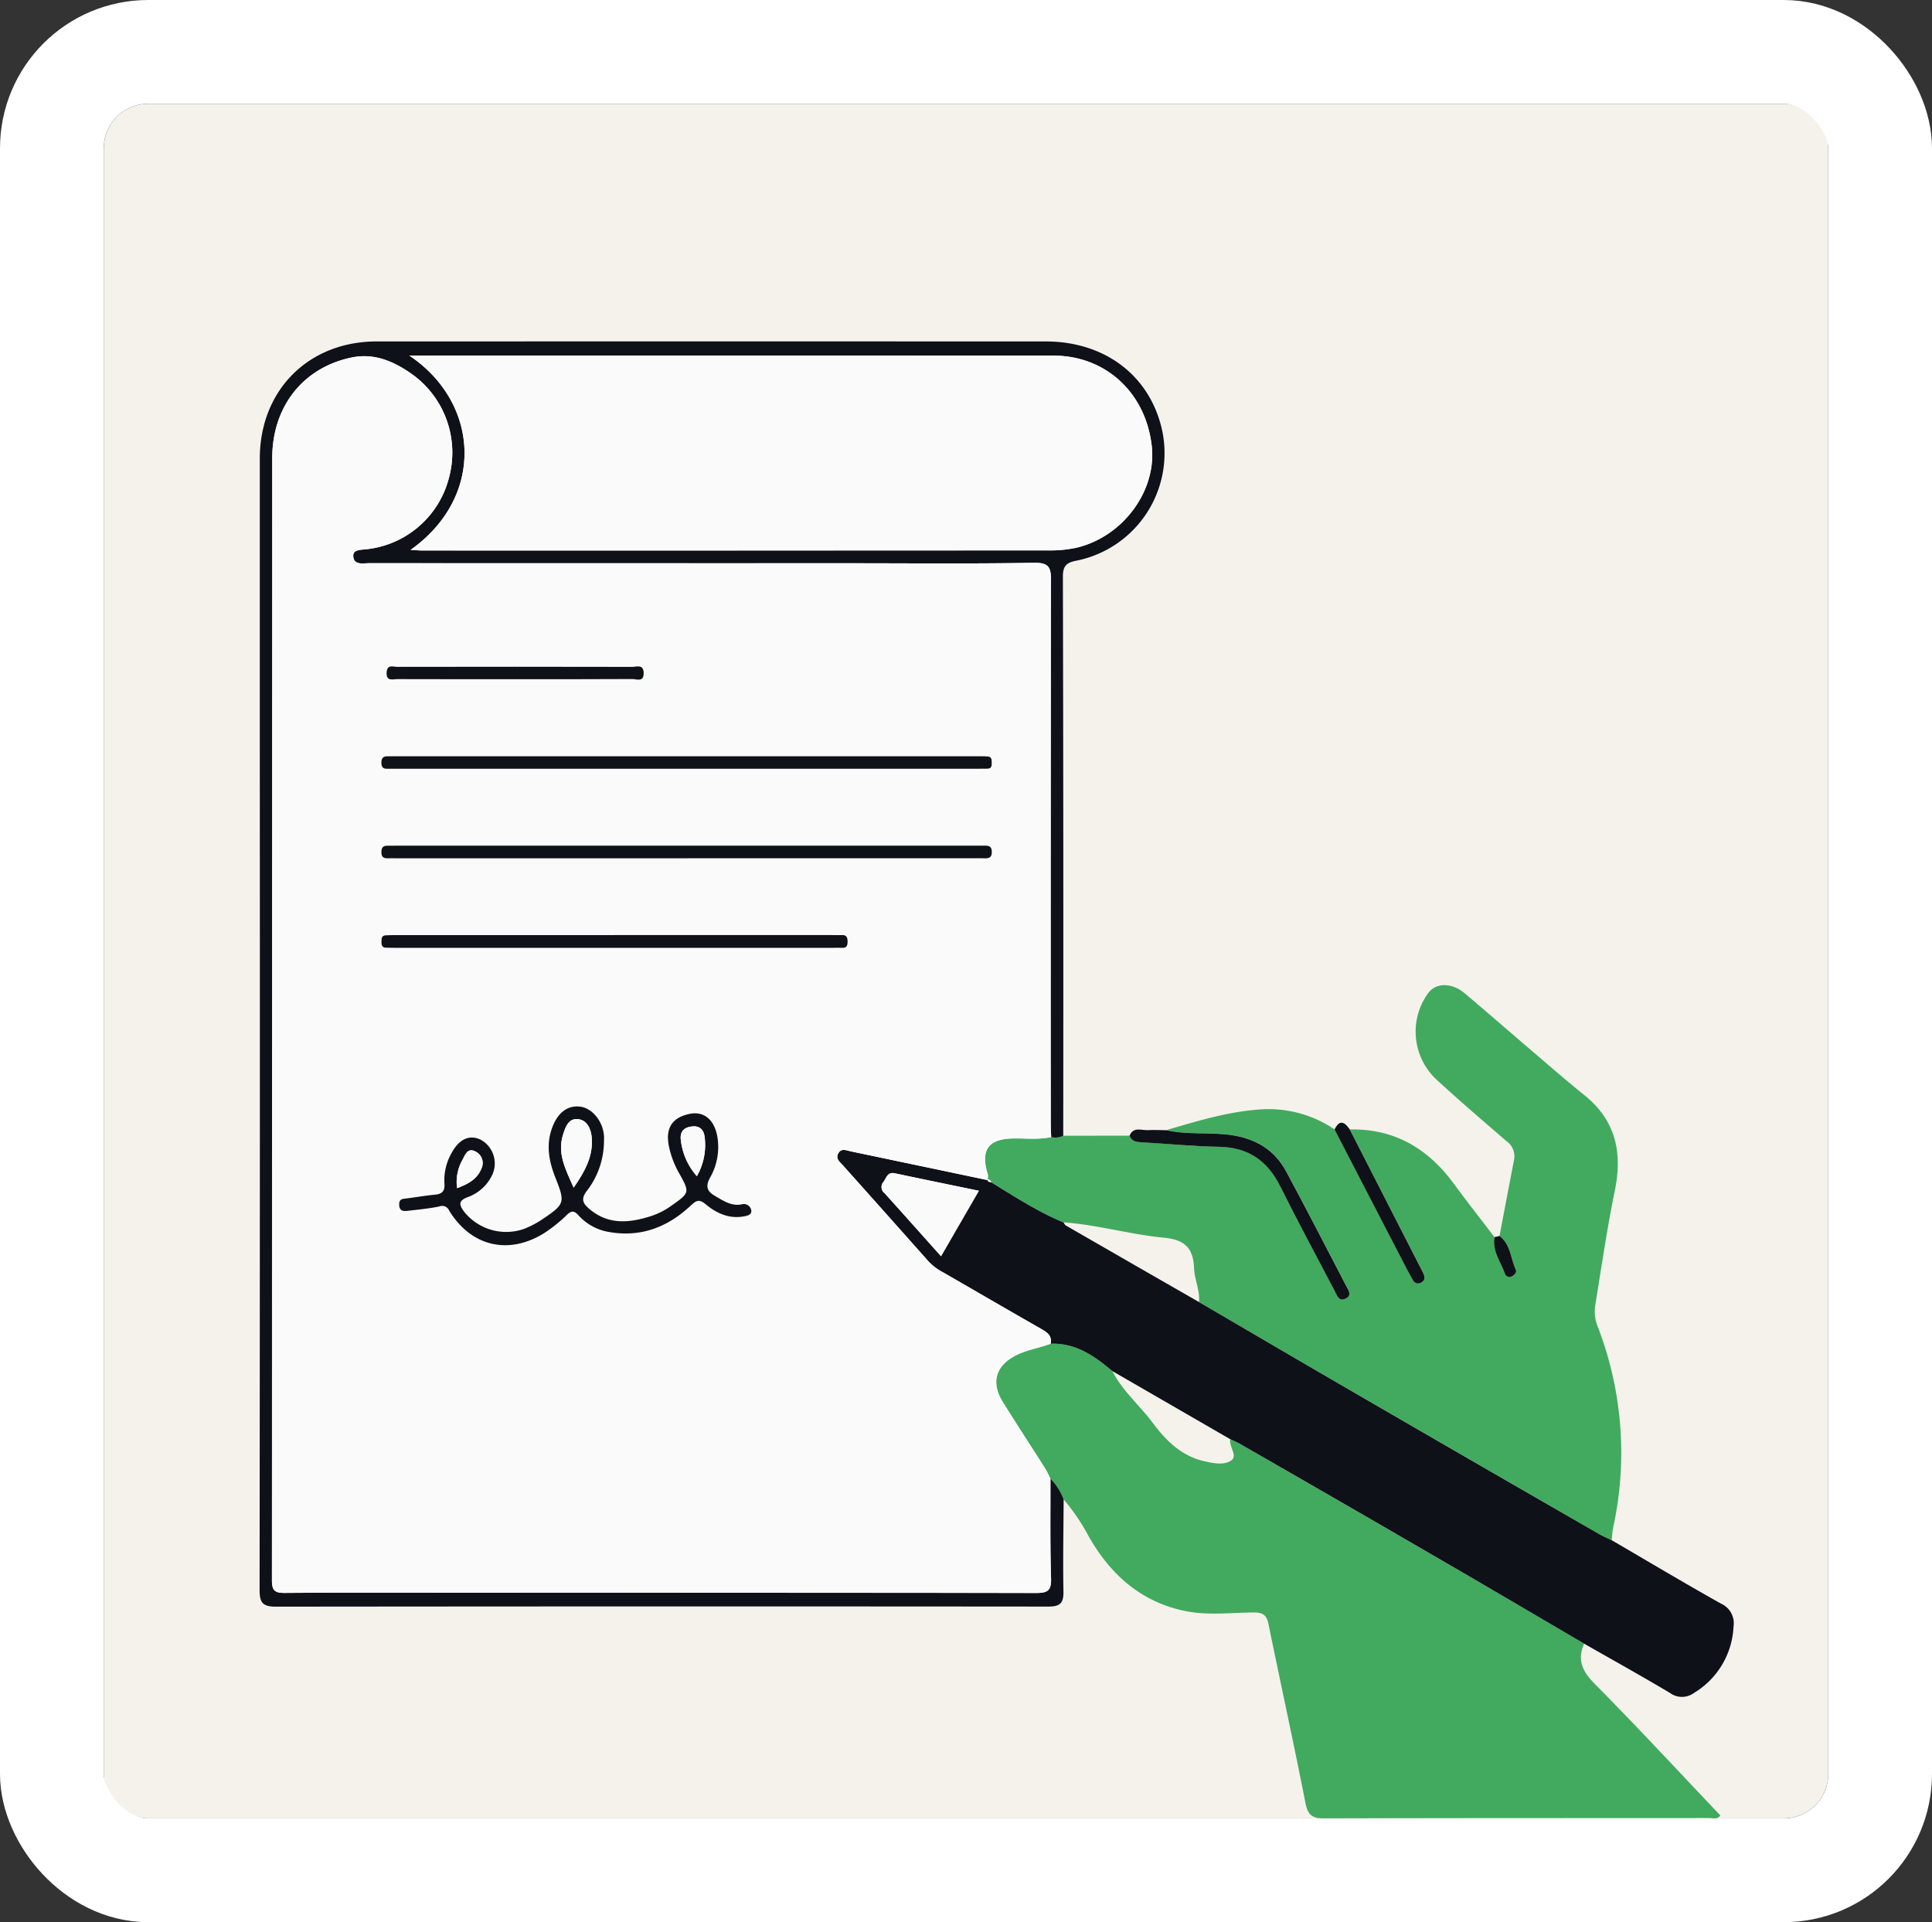 <svg xmlns="http://www.w3.org/2000/svg" xmlns:xlink="http://www.w3.org/1999/xlink" width="391" height="389" viewBox="0 0 391 389">
  <rect x="0" y="0" width="391" height="389" fill="#333333" stroke="none"/>
  <defs>
    <clipPath id="clip-path">
      <rect id="Rectangle_117" data-name="Rectangle 117" width="298.317" height="298.909" fill="none"/>
    </clipPath>
  </defs>
  <g id="Group_81" data-name="Group 81" transform="translate(1996.988 -5898.5)">
    <g id="Rectangle_149" data-name="Rectangle 149" transform="translate(-1975.988 5919.5)" fill="#f5f2ec" stroke="#fff" stroke-width="21">
      <rect width="349" height="347" rx="9" stroke="none"/>
      <rect x="-10.5" y="-10.5" width="370" height="368" rx="19.5" fill="none"/>
    </g>
    <g id="Group_74" data-name="Group 74" transform="translate(-1944.453 5967.591)">
      <g id="Group_36" data-name="Group 36" clip-path="url(#clip-path)">
        <path id="Path_4839" data-name="Path 4839" d="M324.285,251.461c8.995-.185,15.792,3.815,21.014,10.924,2.7,3.671,5.517,7.251,8.28,10.872-.5,2.774,1.22,4.927,2.073,7.317a1,1,0,0,0,1.406.642c.534-.259,1.084-.827.832-1.368-1.067-2.294-1.045-5.124-3.3-6.837.979-5.138,1.948-10.277,2.944-15.412a3.745,3.745,0,0,0-1.561-3.795c-4.779-4.131-9.585-8.236-14.225-12.519a13.258,13.258,0,0,1-1.654-17.333c1.556-2.212,4.781-2.289,7.458-.039,4.389,3.689,8.7,7.468,13.064,11.191,3.7,3.154,7.351,6.358,11.135,9.4,6.354,5.113,7.763,11.6,6.175,19.333-1.578,7.684-2.693,15.465-3.963,23.21a8.06,8.06,0,0,0,.49,4.282,70.806,70.806,0,0,1,3.148,40.64c-.178.852-.215,1.735-.315,2.6-.859-.419-1.749-.787-2.575-1.263q-24.3-14.008-48.577-28.046c-10.8-6.261-21.573-12.584-32.357-18.879.21-2.373-.929-4.574-1.005-6.854-.138-4.121-1.978-5.776-6.093-6.165-6.817-.644-13.462-2.619-20.325-3.1-5.194-2.151-9.881-5.212-14.646-8.134a.657.657,0,0,0-.75-.551l-.012.111a2.381,2.381,0,0,0-.081-1.693c-1.212-4.507.436-6.6,5.139-6.713,2.619-.062,5.256.28,7.857-.29a3.671,3.671,0,0,0,2.444-.257l13.421-.021c.475,1.24,1.525,1.275,2.633,1.338,5.152.294,10.3.823,15.452.9,5.92.093,9.823,2.8,12.421,8.017,3.543,7.12,7.321,14.125,11.022,21.165.46.875.794,2.252,2.248,1.514,1.3-.663.527-1.665.1-2.493-4.037-7.743-8.025-15.511-12.165-23.2-2.373-4.407-6.225-6.685-11.205-7.383-4.349-.609-8.77,0-13.078-.976,6.3-1.841,12.572-3.779,19.189-4.2a23.778,23.778,0,0,1,14.877,4.06q7.352,14.2,14.705,28.4c.356.688.753,1.356,1.125,2.036a1.176,1.176,0,0,0,1.723.521c.766-.382.755-1.078.456-1.756-.312-.71-.7-1.386-1.053-2.078l-13.883-27.131" transform="translate(-103.653 -91.976)" fill="#41aa5e"/>
        <path id="Path_4840" data-name="Path 4840" d="M373.324,406.744c-1.491,3.32-.335,5.634,2.174,8.168,8.614,8.7,16.936,17.694,25.386,26.591-.66.907-1.5.519-2.2.519-26.018.026-52.035-.006-78.052.079-2.464.008-3.256-.785-3.728-3.191-2.371-12.091-5.018-24.126-7.483-36.2-.373-1.825-1.236-2.3-2.995-2.288-4.571.039-9.2.639-13.7-.259-8.989-1.793-15.235-7.327-19.686-15.157a41.338,41.338,0,0,0-5.059-7.453,11.821,11.821,0,0,0-2.674-4.206c-.352-.685-.651-1.4-1.063-2.052-2.852-4.5-5.774-8.95-8.582-13.474-2.559-4.121-1.309-7.6,3.109-9.637,2.131-.982,4.423-1.321,6.578-2.144,5.066-.2,8.864,2.466,12.483,5.533,2.05,4.021,5.524,6.932,8.18,10.484s5.71,6.621,10.211,7.706c1.888.455,4.112.941,5.654-.083,1.419-.943-.491-2.81-.173-4.314.606.284,1.237.526,1.815.859q20.512,11.821,41.01,23.667c9.621,5.58,19.2,11.231,28.8,16.851" transform="translate(-105.254 -143.195)" fill="#41aa5e"/>
        <path id="Path_4841" data-name="Path 4841" d="M350.618,379.066c-9.6-5.62-19.177-11.271-28.8-16.851q-20.479-11.878-41.01-23.667c-.578-.333-1.209-.574-1.814-.858L255.124,323.9c-3.619-3.067-7.417-5.73-12.483-5.532.337-1.7-.792-2.358-2.044-3.072-6.565-3.744-13.092-7.553-19.64-11.324a11.435,11.435,0,0,1-3.01-2.241q-8.609-9.715-17.273-19.381c-.635-.712-1.593-1.373-1.025-2.474.6-1.16,1.671-.625,2.591-.432q13.8,2.895,27.6,5.8l.013-.111c.049.457.405.5.75.551,4.765,2.922,9.453,5.983,14.646,8.134.161.215.275.511.489.634q13.459,7.755,26.935,15.483c10.784,6.295,21.553,12.618,32.357,18.879q24.266,14.061,48.577,28.046c.827.477,1.716.845,2.575,1.263,7.362,4.294,14.683,8.666,22.117,12.834a4.352,4.352,0,0,1,2.544,4.677,16.537,16.537,0,0,1-8.041,13.428,4.082,4.082,0,0,1-4.795-.008c-5.738-3.423-11.582-6.668-17.385-9.981M220.456,300.659l7.661-13.247c-5.833-1.209-11.425-2.351-17.007-3.536-1.506-.32-1.681.916-2.286,1.723a1.564,1.564,0,0,0,.205,2.3c3.769,4.167,7.5,8.369,11.426,12.764" transform="translate(-82.547 -115.518)" fill="#0f1119"/>
        <path id="Path_4842" data-name="Path 4842" d="M160.051,230.152a11.816,11.816,0,0,1,2.674,4.206c-.029,6.233-.161,12.471-.038,18.7.047,2.38-.812,2.985-3.057,2.984q-78.213-.069-156.427.017c-2.686,0-3.206-.968-3.2-3.416Q.088,166.4.043,80.158q0-28.212,0-56.424C.043,9.9,9.88.011,23.7.008q67.689-.017,135.376,0c11.979,0,21.061,6.893,23.544,17.807a22.192,22.192,0,0,1-17.247,26.549c-2.04.391-2.8,1-2.8,3.264q.134,56.57.07,113.14a3.7,3.7,0,0,1-2.443.26c-.029-.971-.085-1.944-.086-2.917q-.008-54.808.055-109.615c.007-2.757-.4-3.745-3.5-3.691-12.47.22-24.945.092-37.419.092q-48.529,0-97.058-.011c-1.211,0-2.943.426-3.213-1.178-.266-1.584,1.387-1.5,2.51-1.632A19.375,19.375,0,0,0,38.316,27.638,19.511,19.511,0,0,0,30.927,6.691C27.306,4.11,23.292,2.3,18.669,3.25c-9.821,2.015-16.1,9.9-16.108,20.376Q2.517,137.187,2.5,250.749c0,2.1.631,2.545,2.61,2.531,11.888-.089,23.777-.043,35.666-.043q58.176,0,116.353.056c2.386,0,3.133-.489,3.053-2.992-.215-6.711-.107-13.432-.127-20.148M30.556,42.2c1.095.057,1.676.115,2.256.115q63.3.006,126.592-.018a25.974,25.974,0,0,0,5.8-.513c9.507-2.2,16.382-11.527,15.348-20.63-1.224-10.778-9.33-18.268-19.894-18.273Q96.782,2.85,32.9,2.869H30.3c14.185,9.463,15.51,28.492.256,39.327" transform="translate(0 0)" fill="#0f1119"/>
        <path id="Path_4843" data-name="Path 4843" d="M307.79,272.231c4.308.977,8.729.367,13.078.977,4.98.7,8.831,2.977,11.2,7.383,4.14,7.687,8.129,15.456,12.165,23.2.431.828,1.209,1.831-.095,2.493-1.454.739-1.788-.638-2.249-1.513-3.7-7.041-7.478-14.045-11.022-21.165-2.6-5.221-6.5-7.923-12.421-8.017-5.154-.081-10.3-.611-15.452-.9-1.108-.063-2.157-.1-2.633-1.339.775-1.886,2.4-1.06,3.721-1.134,1.23-.069,2.467.008,3.7.021" transform="translate(-124.299 -112.598)" fill="#0f1119"/>
        <path id="Path_4844" data-name="Path 4844" d="M374.221,271.115,388.1,298.247c.353.692.74,1.368,1.053,2.078.3.678.309,1.374-.456,1.756a1.176,1.176,0,0,1-1.723-.521c-.372-.68-.768-1.348-1.125-2.036q-7.358-14.2-14.705-28.4c1.019-2.111,2.045-1.52,3.074-.009" transform="translate(-153.589 -111.63)" fill="#0f1119"/>
        <path id="Path_4845" data-name="Path 4845" d="M427.312,308.84c2.258,1.713,2.236,4.543,3.3,6.837.251.541-.3,1.11-.832,1.368a1,1,0,0,1-1.406-.642c-.852-2.39-2.576-4.543-2.073-7.317l1.009-.247" transform="translate(-176.376 -127.805)" fill="#0f1119"/>
        <path id="Path_4846" data-name="Path 4846" d="M161.814,232.265c.02,6.716-.088,13.438.127,20.148.08,2.5-.667,3-3.052,2.992q-58.178-.119-116.353-.056c-11.888,0-23.777-.045-35.665.043-1.979.015-2.611-.429-2.61-2.531Q4.345,139.3,4.323,25.738c0-10.478,6.288-18.36,16.109-20.375,4.623-.948,8.637.86,12.258,3.441a19.512,19.512,0,0,1,7.389,20.947A19.375,19.375,0,0,1,23.254,44.189c-1.123.128-2.776.048-2.51,1.632.27,1.6,2,1.178,3.213,1.178q48.528.021,97.058.012c12.473,0,24.949.127,37.419-.092,3.106-.055,3.51.934,3.5,3.69q-.138,54.808-.054,109.616c0,.973.056,1.946.084,2.916-2.6.567-5.239.225-7.858.287-4.7.111-6.351,2.205-5.138,6.713a2.383,2.383,0,0,1,.081,1.693q-13.8-2.9-27.6-5.8c-.92-.193-1.992-.729-2.591.432-.568,1.1.389,1.761,1.025,2.473q8.645,9.684,17.273,19.381a11.43,11.43,0,0,0,3.009,2.24c6.549,3.772,13.076,7.581,19.64,11.325,1.252.714,2.382,1.367,2.044,3.071-2.154.823-4.447,1.161-6.578,2.143-4.417,2.037-5.668,5.516-3.109,9.637,2.809,4.524,5.73,8.977,8.583,13.474.411.648.71,1.366,1.063,2.052M71.457,164.23c0-.487.039-.977-.006-1.459-.276-2.953-2.444-5.522-4.863-5.791-2.663-.3-4.7,1.424-5.764,4.711-1.087,3.354-.43,6.538.805,9.664,1.985,5.026,1.945,5.334-2.57,8.381a18.948,18.948,0,0,1-3.852,2.02,10.907,10.907,0,0,1-12.031-3.483c-.992-1.344-1.291-2.2.662-2.958a8.744,8.744,0,0,0,5.045-4.6,5.484,5.484,0,0,0-2.355-7.028c-2.262-1.1-4.382-.162-5.9,2.679a11.04,11.04,0,0,0-1.457,6.153c.119,1.44-.367,2.135-1.846,2.274-1.933.182-3.851.518-5.778.766-.777.1-1.546.039-1.529,1.237.019,1.325.814,1.382,1.744,1.271,2.122-.254,4.26-.449,6.349-.875a1.539,1.539,0,0,1,2.031.857c4.464,7.259,12.045,9.029,19.274,4.495a29.843,29.843,0,0,0,4.534-3.65c.919-.867,1.42-.909,2.313.042a10.681,10.681,0,0,0,5.7,3.317c6.642,1.341,12.273-.749,17.071-5.258,1.127-1.059,1.706-1.338,3.009-.253,2.123,1.766,4.6,2.944,7.511,2.487.73-.114,1.8-.288,1.729-1.166a1.527,1.527,0,0,0-1.9-1.312c-2.131.447-3.75-.712-5.417-1.669-1.5-.861-2.091-1.793-1.056-3.7a12.526,12.526,0,0,0,1.471-8.446c-.654-3.381-2.743-5.072-5.594-4.48-3.5.725-4.87,2.824-4.223,6.365a18.537,18.537,0,0,0,2.134,5.695c2.141,3.845,2.114,3.9-1.561,6.5a15.25,15.25,0,0,1-4.134,2.115c-4.43,1.43-8.755,1.845-12.626-1.541-1.177-1.03-1.588-1.881-.5-3.4a16.561,16.561,0,0,0,3.577-9.95M88.044,88.6H146.76c.778,0,1.558,0,2.336-.019.836-.018.845-.617.838-1.223s-.014-1.209-.829-1.251c-.68-.035-1.363-.033-2.044-.033q-58.862,0-117.723,0c-.584,0-1.168.008-1.752.009-.847,0-1.168.41-1.169,1.267s.282,1.274,1.16,1.252c.681-.017,1.363,0,2.045,0H88.044m.352,18.118h58.125c.585,0,1.17-.022,1.753,0,.953.043,1.708-.006,1.674-1.328-.036-1.38-.938-1.21-1.8-1.22-.487-.006-.974,0-1.461,0H29.268c-.584,0-1.168,0-1.753.01-.894.013-1.1.53-1.1,1.339,0,.884.392,1.219,1.223,1.2.681-.016,1.363,0,2.045,0H88.4M73.45,122.26q-21.923,0-43.844,0c-.779,0-1.559,0-2.337.046-.8.045-.844.638-.835,1.252s.008,1.2.831,1.239c.681.029,1.363.034,2.045.034q44.282,0,88.566,0c.584,0,1.17-.031,1.753,0,.941.057,1.146-.477,1.133-1.271-.012-.773-.182-1.345-1.13-1.307-.681.027-1.363,0-2.046,0H73.45M53.267,70.478c7.973,0,15.946.021,23.92-.03.869-.005,2.332.7,2.305-1.217-.025-1.851-1.44-1.238-2.337-1.24q-23.775-.054-47.548-.005c-.817,0-2.035-.562-2.13,1.12-.106,1.883,1.229,1.355,2.162,1.359,7.876.027,15.752.015,23.628.015" transform="translate(-1.762 -2.114)" fill="#fafafb"/>
        <path id="Path_4847" data-name="Path 4847" d="M252.042,289.9c-.345-.054-.7-.094-.75-.551a.655.655,0,0,1,.75.551" transform="translate(-103.99 -119.735)" fill="#fafafb"/>
        <path id="Path_4848" data-name="Path 4848" d="M226.766,303.959c-3.927-4.4-7.657-8.6-11.426-12.764a1.564,1.564,0,0,1-.205-2.3c.6-.807.78-2.043,2.286-1.723,5.582,1.186,11.174,2.328,17.007,3.536l-7.661,13.247" transform="translate(-88.857 -118.818)" fill="#fafafb"/>
        <path id="Path_4849" data-name="Path 4849" d="M51.947,44.22C67.2,33.385,65.876,14.356,51.691,4.893h2.6q63.881,0,127.762.008c10.564,0,18.67,7.495,19.894,18.273,1.034,9.1-5.842,18.427-15.348,20.63a25.974,25.974,0,0,1-5.8.513q-63.3.041-126.592.018c-.58,0-1.161-.057-2.256-.115" transform="translate(-21.391 -2.024)" fill="#fafafb"/>
        <path id="Path_4850" data-name="Path 4850" d="M89.643,271.425a16.567,16.567,0,0,1-3.577,9.95c-1.089,1.518-.677,2.369.5,3.4,3.871,3.386,8.195,2.971,12.626,1.542a15.264,15.264,0,0,0,4.133-2.115c3.674-2.6,3.7-2.655,1.562-6.5a18.519,18.519,0,0,1-2.134-5.694c-.648-3.542.725-5.641,4.222-6.366,2.852-.591,4.939,1.1,5.594,4.48a12.527,12.527,0,0,1-1.471,8.447c-1.035,1.909-.443,2.84,1.056,3.7,1.667.958,3.285,2.116,5.416,1.669a1.528,1.528,0,0,1,1.9,1.313c.072.879-1,1.052-1.73,1.167-2.913.457-5.388-.722-7.51-2.487-1.3-1.085-1.882-.806-3.009.253-4.8,4.509-10.429,6.6-17.072,5.258a10.682,10.682,0,0,1-5.7-3.316c-.893-.95-1.395-.909-2.314-.042a29.877,29.877,0,0,1-4.534,3.649c-7.228,4.535-14.81,2.765-19.274-4.495a1.541,1.541,0,0,0-2.031-.857c-2.089.427-4.227.621-6.349.875-.931.111-1.726.055-1.744-1.271-.018-1.2.752-1.137,1.529-1.237,1.927-.248,3.845-.584,5.779-.766,1.478-.139,1.965-.835,1.846-2.274a11.031,11.031,0,0,1,1.458-6.154c1.516-2.841,3.637-3.777,5.9-2.679a5.483,5.483,0,0,1,2.354,7.028,8.739,8.739,0,0,1-5.045,4.6c-1.953.754-1.655,1.615-.662,2.958a10.906,10.906,0,0,0,12.031,3.483,18.924,18.924,0,0,0,3.852-2.019c4.515-3.048,4.555-3.355,2.57-8.381-1.235-3.126-1.892-6.311-.805-9.664,1.065-3.286,3.1-5.007,5.764-4.711,2.419.268,4.586,2.838,4.863,5.79.045.482.006.972.006,1.459m-6.134,9.146c2.286-3.291,3.985-6.391,3.66-10.158-.146-1.689-.912-3.472-2.718-3.7-1.985-.247-2.6,1.567-3.108,3.194-1.169,3.779.536,6.973,2.167,10.663m24.935-2.32a12.7,12.7,0,0,0,1.579-7.915c-.186-1.4-.905-2.3-2.507-2.15s-2.495.953-2.331,2.634a13.269,13.269,0,0,0,3.259,7.43m-48.527,2.424c2.273-.836,4.1-1.864,4.93-3.977a2.577,2.577,0,0,0-1.251-3.456c-1.543-.794-2.023.661-2.524,1.593a9.081,9.081,0,0,0-1.155,5.841" transform="translate(-19.948 -109.308)" fill="#0f1119"/>
        <path id="Path_4851" data-name="Path 4851" d="M103.686,145.759H45.263c-.681,0-1.363-.019-2.045,0-.878.022-1.161-.4-1.16-1.251s.322-1.265,1.169-1.267c.584,0,1.168-.009,1.753-.009H162.7c.681,0,1.363,0,2.043.034.815.043.822.654.829,1.251s0,1.205-.837,1.223c-.778.017-1.557.019-2.337.019H103.686" transform="translate(-17.405 -59.272)" fill="#0f1119"/>
        <path id="Path_4852" data-name="Path 4852" d="M104.04,176.654H45.331c-.682,0-1.363-.016-2.045,0-.832.02-1.221-.315-1.224-1.2,0-.81.2-1.327,1.1-1.34.584-.008,1.168-.01,1.752-.01l117.42,0c.487,0,.974,0,1.461,0,.863.01,1.765-.161,1.8,1.22.035,1.322-.722,1.37-1.675,1.328-.583-.026-1.168-.005-1.752-.005H104.04" transform="translate(-17.406 -72.049)" fill="#0f1119"/>
        <path id="Path_4853" data-name="Path 4853" d="M89.1,204.964H133.24c.682,0,1.365.028,2.046,0,.948-.038,1.118.535,1.13,1.307.012.8-.192,1.328-1.134,1.272-.582-.036-1.168,0-1.753,0H44.964c-.681,0-1.363-.005-2.044-.035-.824-.034-.824-.64-.831-1.239-.008-.614.035-1.208.835-1.253.777-.043,1.557-.046,2.336-.046q21.923,0,43.844,0" transform="translate(-17.417 -84.818)" fill="#0f1119"/>
        <path id="Path_4854" data-name="Path 4854" d="M69.654,114.8c-7.876,0-15.752.012-23.628-.015-.933,0-2.268.524-2.162-1.359.094-1.682,1.313-1.118,2.13-1.12q23.773-.044,47.548.005c.9,0,2.312-.61,2.337,1.24.026,1.92-1.436,1.212-2.305,1.217-7.973.052-15.947.03-23.92.03" transform="translate(-18.149 -46.439)" fill="#0f1119"/>
        <path id="Path_4855" data-name="Path 4855" d="M106.631,282.37c-1.631-3.689-3.336-6.883-2.167-10.662.5-1.627,1.123-3.442,3.107-3.194,1.806.225,2.572,2.009,2.719,3.7.326,3.767-1.375,6.866-3.66,10.158" transform="translate(-43.07 -111.108)" fill="#fafafb"/>
        <path id="Path_4856" data-name="Path 4856" d="M148.658,281.093a13.267,13.267,0,0,1-3.259-7.43c-.164-1.681.716-2.478,2.331-2.634s2.321.748,2.507,2.149a12.7,12.7,0,0,1-1.579,7.915" transform="translate(-60.161 -112.151)" fill="#fafafb"/>
        <path id="Path_4857" data-name="Path 4857" d="M68.12,286.937a9.081,9.081,0,0,1,1.155-5.841c.5-.931.981-2.387,2.524-1.593a2.577,2.577,0,0,1,1.251,3.456c-.834,2.113-2.657,3.141-4.93,3.977" transform="translate(-28.151 -115.57)" fill="#fafafb"/>
      </g>
    </g>
  </g>
</svg>
